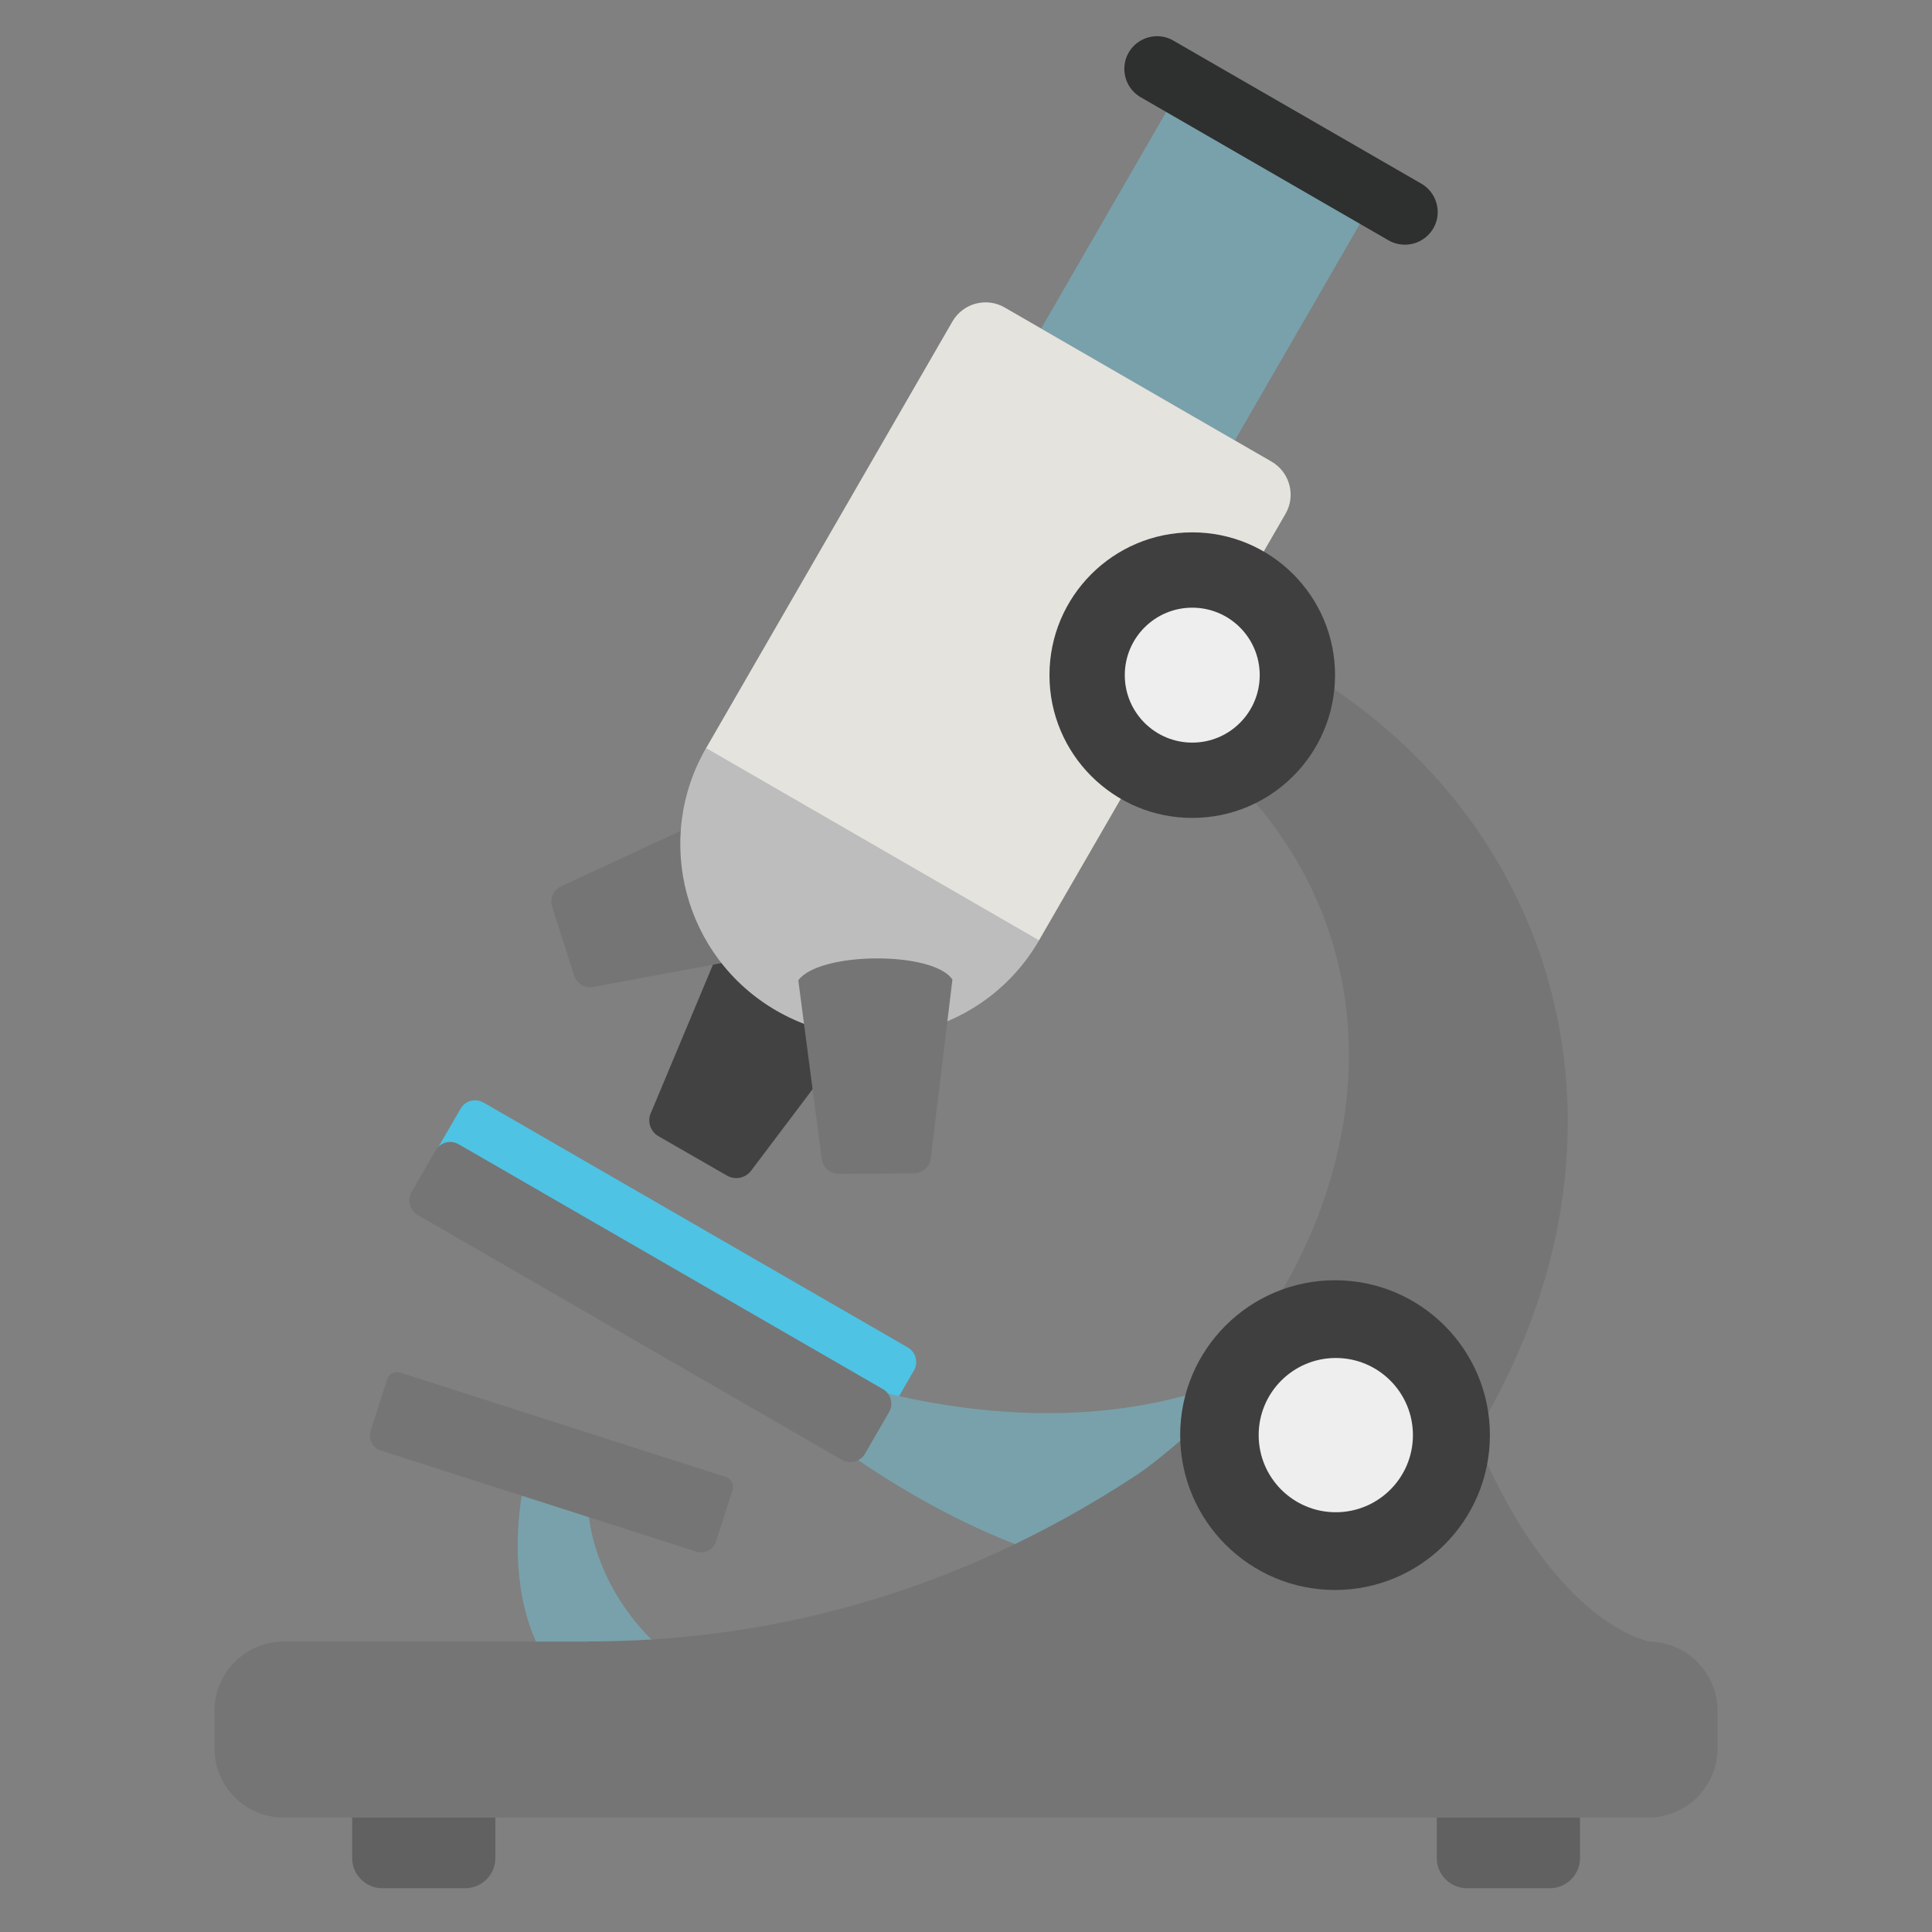 <svg width="128" height="128" xmlns="http://www.w3.org/2000/svg"><rect width="100%" height="100%" fill="#808080" stroke="none"/><path d="M57.43 93.96l-28.1-16.22c-.54-.31-.72-.99-.41-1.53l1.59-2.75c.31-.54.99-.72 1.53-.41l28.1 16.22c.54.31.72.99.41 1.53l-1.59 2.75c-.31.54-1 .72-1.53.41z" fill="#4ec3e4"/><path d="M39.6 95.81c-2.68 6.02 3 16.02 11.3 16.34-1 .04-11.12.97-11.99.47-6.62-3.8-4.74-15.75-2.75-18.15l3.44 1.34zM52.58 93.56c13.13 10.56 25.28 12.75 34.16 10.81.42-.09-1.65-11.56 0-15.62C72.38 98.31 54 90.86 54 90.86l-1.42 2.7z" fill="#78a1ab"/><path d="M75.85 39.95l-3.64 4.78c21.47 11.14 20.16 31.46 10.36 44.32v6.03h15.16c13.75-22.5 3.52-48.11-21.88-55.13z" fill="#757575"/><path d="M43.63 75.28l4.54 2.61c.56.32 1.28.15 1.64-.39l7.55-10.01-9.37-5.38-4.84 11.56c-.3.58-.08 1.29.48 1.61z" fill="#424242"/><path d="M38.04 64.63l-1.46-4.56c-.18-.56.11-1.17.66-1.38l10.38-4.81 3 9.4-11.25 2.1c-.56.14-1.15-.18-1.33-.75z" fill="#757575"/><path fill="#78a1ab" d="M77.56 6.905l12.835 7.41-8.58 14.86-12.834-7.41z"/><path d="M91.99 15.92L75.57 6.44a2.172 2.172 0 0 1-.79-2.96c.6-1.03 1.93-1.39 2.96-.79l16.43 9.48c1.03.6 1.39 1.93.79 2.96a2.181 2.181 0 0 1-2.97.79z" fill="#2e2f2f"/><path d="M68.82 62.33L46.76 49.6 63.1 21.3c.7-1.21 2.25-1.63 3.46-.93l17.68 10.21c1.21.7 1.63 2.25.93 3.46L68.82 62.33z" fill="#e4e3de"/><path d="M51.44 66.96c6.09 3.52 13.88 1.43 17.4-4.66L46.78 49.56c-3.52 6.09-1.43 13.88 4.66 17.4z" fill="#bdbdbd"/><path d="M55.58 77.77l4.95-.03c.61 0 1.12-.48 1.15-1.09L63.1 64.9c-1.25-1.9-8.83-1.86-10.21.05l1.54 11.74c.03.61.54 1.08 1.15 1.08z" fill="#757575"/><circle cx="78.99" cy="44.73" r="9.46" fill="#3f3f3f"/><circle cx="78.99" cy="44.73" r="4.47" fill="#eee"/><path d="M109.2 120.42H18.8a4.59 4.59 0 0 1-4.59-4.59v-2.48a4.59 4.59 0 0 1 4.59-4.59h90.4a4.59 4.59 0 0 1 4.59 4.59v2.48a4.59 4.59 0 0 1-4.59 4.59z" fill="#757575"/><g fill="#616161"><path d="M30.82 125.1h-5.49c-1.1 0-2-.9-2-2v-2.68h9.49v2.68c0 1.1-.9 2-2 2zM102.68 125.1h-5.49c-1.1 0-2-.9-2-2v-2.68h9.49v2.68c0 1.1-.9 2-2 2z"/></g><path d="M38.98 108.75c11.25 0 23.79-2.8 36.25-10.98 3.97-2.61 10.42-9.97 13.81-9.53 2.76.35 5.32.2 10.05 9.88 2.26 4.63 6.01 9.46 10.11 10.63-4.52 5.71-66.47 5.83-70.22 0z" fill="#757575"/><g><circle cx="88.45" cy="95.08" r="10.26" fill="#3f3f3f"/><circle cx="88.5" cy="95.08" r="5.11" fill="#eee"/></g><path d="M55.78 96.72L27.68 80.5c-.54-.31-.72-.99-.41-1.53l1.59-2.75c.31-.54.99-.72 1.53-.41l28.1 16.22c.54.31.72.99.41 1.53l-1.59 2.75c-.31.54-1 .72-1.53.41zM48.08 97.85l-21.56-6.91a.685.685 0 0 0-.87.45l-.33 1.02-.76 2.38c-.18.55.13 1.13.67 1.31l20.9 6.7c.55.18 1.13-.13 1.31-.67l.52-1.63.57-1.77a.695.695 0 0 0-.45-.88z" fill="#757575"/></svg>